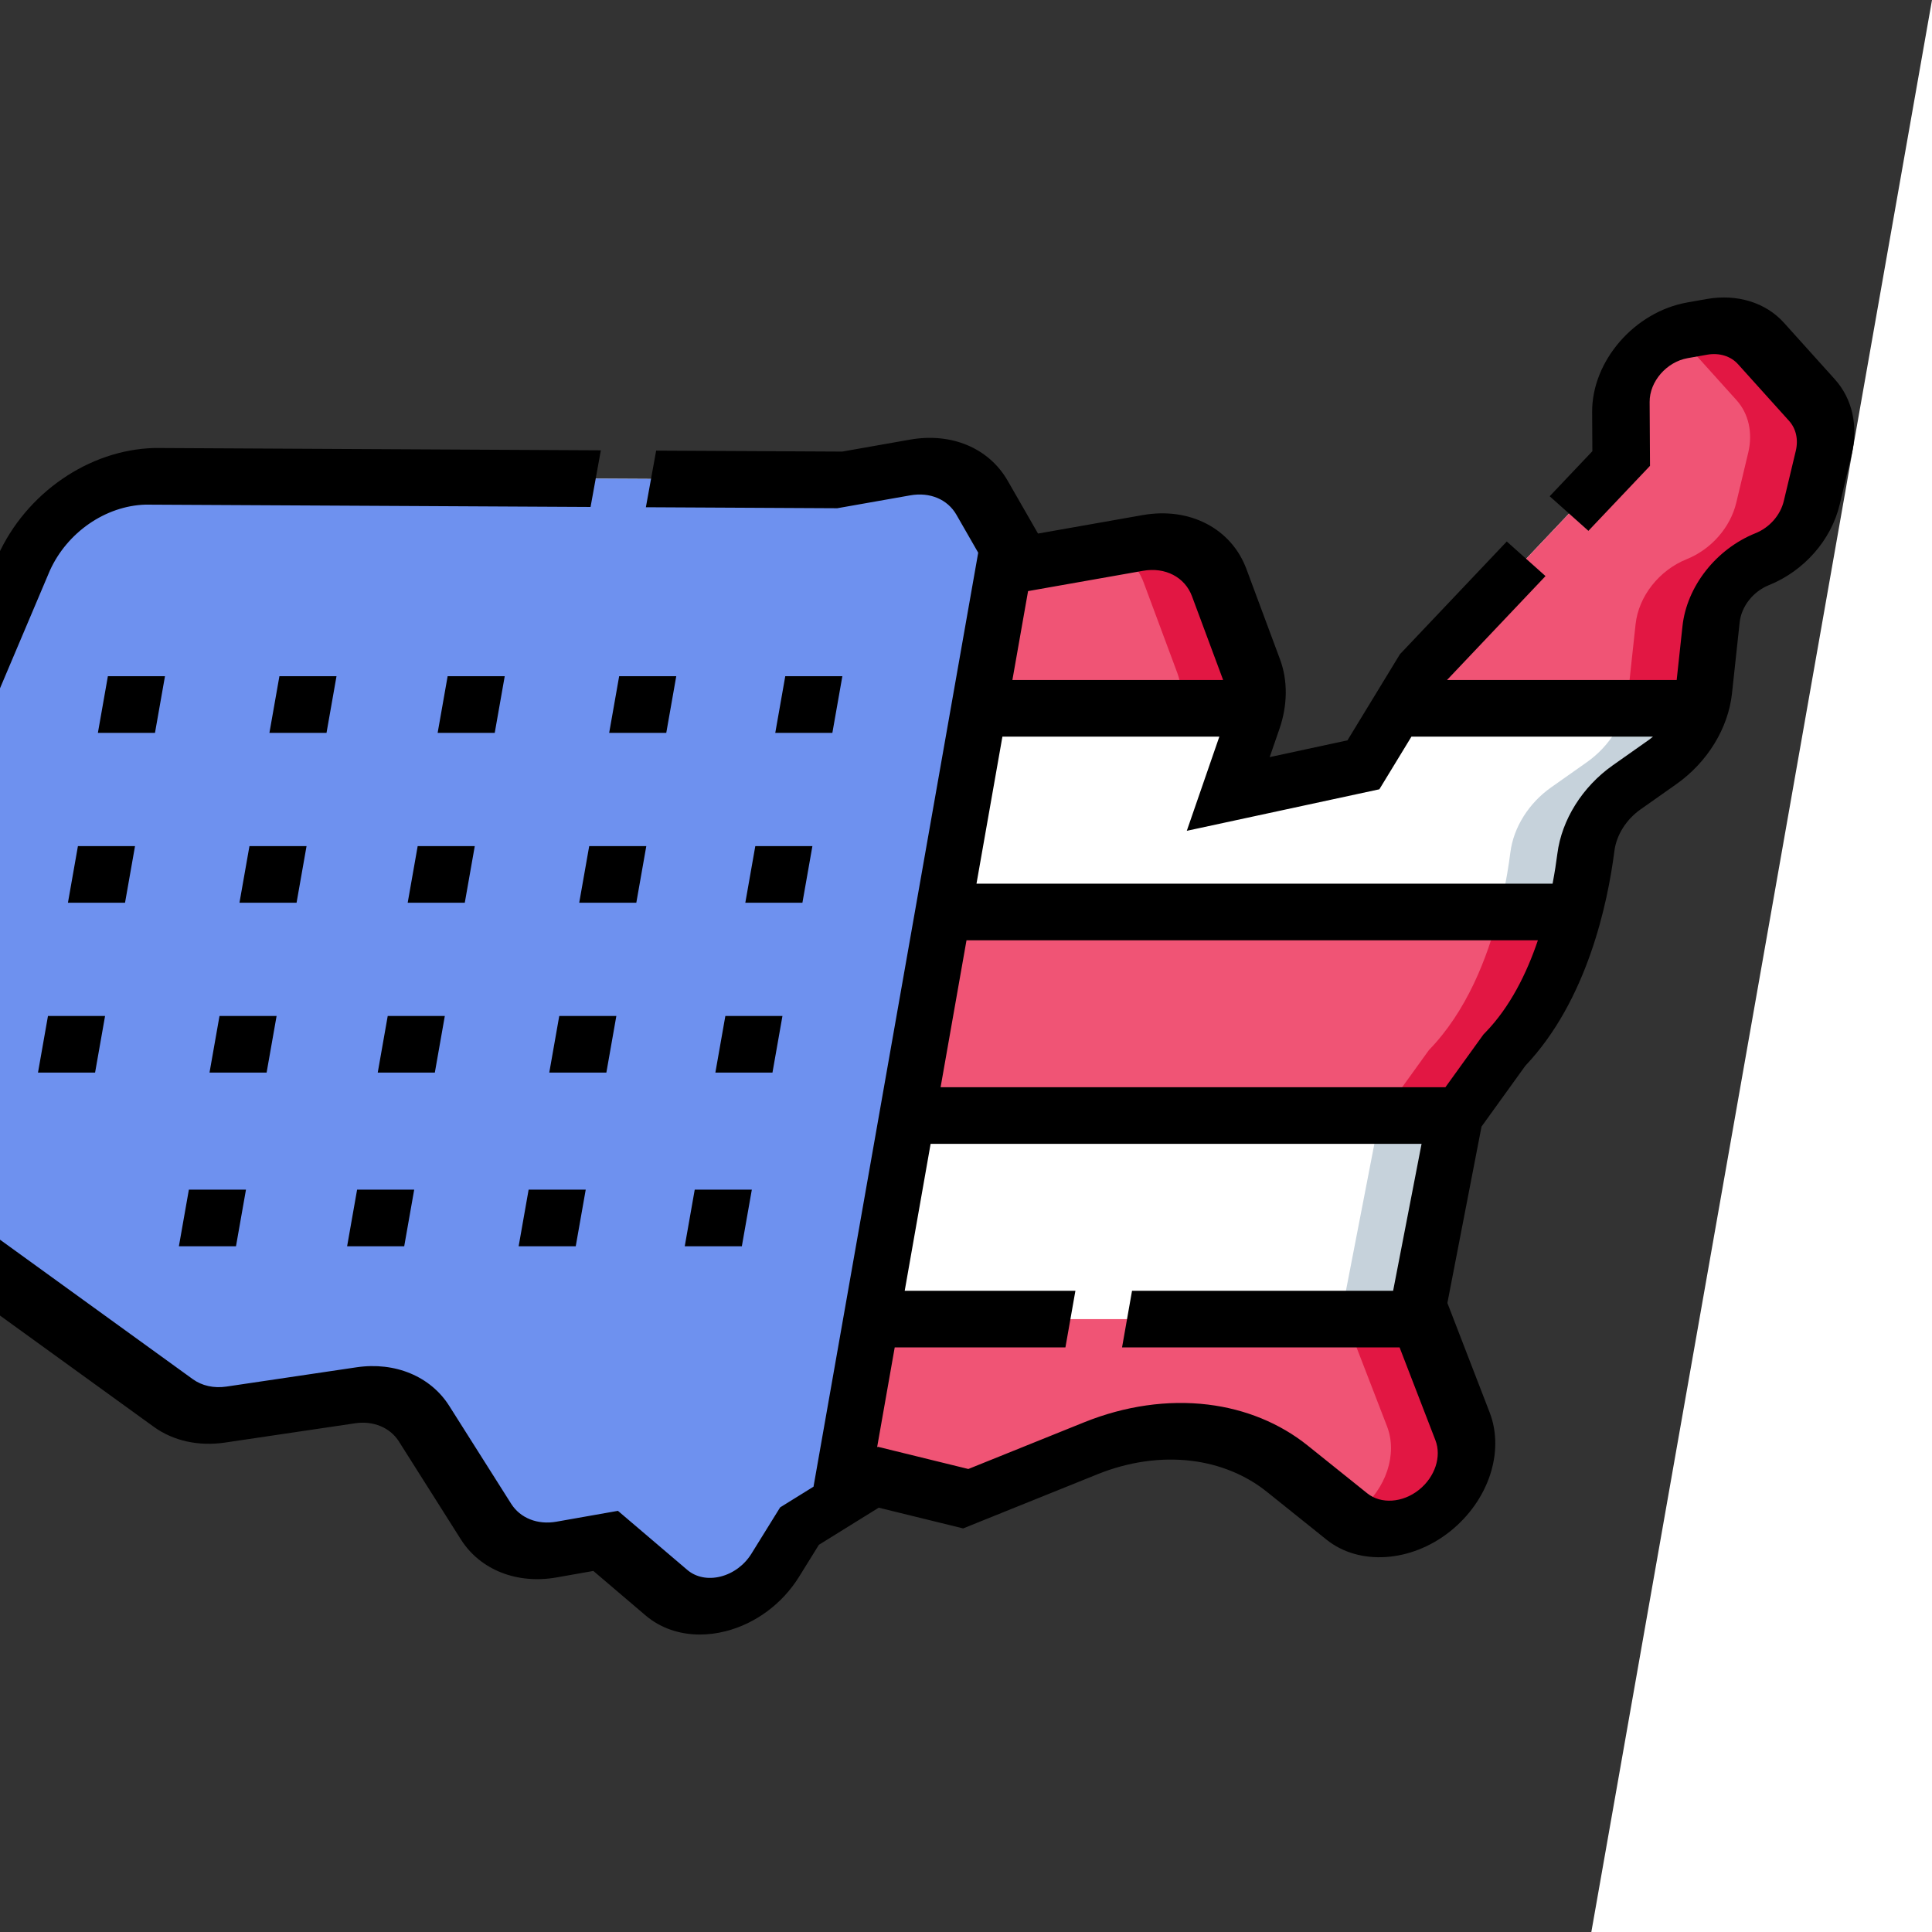 <?xml version="1.0" encoding="iso-8859-1"?>
<svg transform="skewX(-10)" version="1.1" id="govaos" xmlns="http://www.w3.org/2000/svg" xmlns:xlink="http://www.w3.org/1999/xlink" x="0px" y="0px" viewBox="0 0 511.784 511.784" style="enable-background:new 0 0 511.784 511.784;" xml:space="preserve">
	<rect x="0" y="0" width="511.784" height="511.784" fill="#333333" stroke="none"/>
	<g>
		<path d="m18.672 221.282c-1.833-2.91-2.361-6.457-1.453-9.775l15.392-62.27c3.643-13.317 15.569-22.682 29.37-23.063l182.889.953 18.068-3.291c7.787-1.419 15.707 1.684 20.458 8.015l13.284 17.7 31.432-5.726c8.852-1.613 17.743 2.622 22.068 10.512l13.119 23.928c2.262 4.126 3.066 8.895 2.28 13.535l-3.136 18.52 34.445-7.72 11.02-25.453 42.958-55.683-2.485-13.639c-1.73-9.498 4.567-18.601 14.065-20.331l5.026-.916c5.421-.988 10.991.639 15.029 4.389l16.195 15.04c3.842 3.568 5.88 8.673 5.551 13.907l-.835 13.273c-.413 6.559-4.469 12.332-10.5 14.944-6.795 2.943-10.999 9.847-10.493 17.235l1.288 18.827c.466 6.812-2.425 13.423-7.744 17.705l-8.285 6.669c-5.186 4.174-8.093 10.567-7.771 17.216.651 13.445-.229 37.155-12.353 52.402l-9.947 18.273-.871 50.605 17.309 30.776c4.13 7.343 2.698 16.558-3.465 22.301l-.005.004c-6.312 5.882-15.88 6.542-22.939 1.581l-18.07-12.697c-7.371-5.179-15.912-8.447-24.857-9.51-9.559-1.136-19.249.284-28.079 4.116l-30.807 13.368-24.168-5.687-18.584 12.944-4.595 10.363c-4.738 10.685-18.157 14.226-27.55 7.269l-18.517-13.714-12.604 2.296c-7.518 1.37-15.184-1.474-19.99-7.414l-20.986-25.937c-4.67-5.771-12.051-8.632-19.39-7.515l-33.574 5.111c-5.023.765-10.153-.327-14.43-3.071l-66.293-42.536c-4.877-3.129-8.235-8.142-9.274-13.843l-3.99-21.901-17.691-17.391c-1.536-1.51-2.568-3.459-2.955-5.579l-3.573-19.612c-.716-3.932.873-7.927 4.094-10.293l3.796-2.789c5.192-3.806 6.553-10.976 3.123-16.421z" fill="#fff"/>
		<path d="m498.698 106.006-16.195-15.04c-4.038-3.75-9.607-5.376-15.029-4.389l-5.026.916c-1.186.216-2.322.547-3.399.98 1.235.681 2.398 1.513 3.454 2.494l16.195 15.04c3.842 3.568 5.88 8.673 5.551 13.907l-.835 13.273c-.413 6.559-4.469 12.332-10.5 14.944-6.795 2.943-10.999 9.847-10.493 17.235l1.288 18.827c.466 6.812-2.425 13.423-7.744 17.705l-8.285 6.669c-5.186 4.174-8.093 10.567-7.771 17.216.651 13.445-.229 37.155-12.353 52.402l-9.947 18.273-.871 50.605 17.309 30.776c4.13 7.343 2.698 16.558-3.465 22.301l-.005.004c-.766.713-1.581 1.347-2.432 1.906 7.005 4.587 16.268 3.838 22.432-1.906l.005-.004c6.163-5.743 7.595-14.959 3.465-22.301l-17.309-30.776.871-50.605 9.947-18.273c12.124-15.248 13.005-38.958 12.353-52.402-.322-6.649 2.586-13.042 7.771-17.216l8.285-6.669c5.319-4.282 8.211-10.892 7.744-17.705l-1.288-18.827c-.506-7.388 3.698-14.292 10.493-17.235 6.031-2.612 10.087-8.385 10.5-14.944l.835-13.273c.329-5.235-1.708-10.34-5.551-13.908z" fill="#c6d2db"/>
		<path d="m292.444 143.906-9.048-12.055c-4.751-6.331-12.671-9.433-20.458-8.015l-18.068 3.291-182.889-.953c-13.801.381-25.727 9.746-29.37 23.063l-15.392 62.27c-.908 3.318-.38 6.864 1.453 9.775 3.43 5.445 2.069 12.615-3.117 16.424l-3.796 2.789c-3.221 2.366-4.81 6.362-4.094 10.293l3.573 19.612c.386 2.12 1.418 4.068 2.955 5.579l17.691 17.391 3.99 21.901c1.038 5.7 4.397 10.714 9.273 13.843l66.293 42.536c4.277 2.744 9.406 3.836 14.43 3.071l33.574-5.111c7.339-1.117 14.721 1.743 19.39 7.515l20.986 25.937c4.807 5.941 12.472 8.784 19.99 7.414l12.604-2.296 18.517 13.714c9.393 6.956 22.812 3.415 27.55-7.269l4.595-10.363 9.369-6.526v-253.83z" fill="#6e91ef"/>
		<path d="m292.412 397.757 9.246-6.44 24.168 5.687 30.807-13.368c8.831-3.832 18.52-5.252 28.079-4.116 8.945 1.063 17.487 4.331 24.857 9.51l18.07 12.697c7.059 4.96 16.627 4.301 22.939-1.581l.005-.004c6.163-5.743 7.595-14.959 3.465-22.301l-15.981-28.415h-145.655z" fill="#f05475"/>
		<path d="m438.066 349.424h-20l15.981 28.415c4.13 7.343 2.698 16.558-3.465 22.301l-.005.004c-.766.713-1.581 1.347-2.432 1.906 7.005 4.587 16.268 3.838 22.432-1.906l.005-.004c6.163-5.743 7.595-14.959 3.465-22.301z" fill="#e21743"/>
		<path d="m292.412 241.587v53.919h145.715l9.428-17.321c8.165-10.269 11.227-24.373 12.16-36.598z" fill="#f05475"/>
		<path d="m427.556 278.184-9.428 17.321h20l9.428-17.321c8.165-10.269 11.227-24.373 12.16-36.598h-20c-.933 12.225-3.995 26.329-12.16 36.598z" fill="#e21743"/>
		<path d="m482.503 90.965c-4.038-3.75-9.607-5.376-15.029-4.389l-5.026.916c-9.498 1.73-15.795 10.833-14.065 20.331l2.485 13.64-42.958 55.683-4.539 10.485h80.283c.11-1.134.135-2.283.056-3.439l-1.288-18.827c-.506-7.388 3.698-14.292 10.493-17.235 6.031-2.612 10.087-8.385 10.5-14.944l.835-13.273c.329-5.234-1.708-10.338-5.551-13.907z" fill="#f05475"/>
		<path d="m498.698 106.006-16.195-15.04c-4.038-3.75-9.607-5.376-15.029-4.389l-5.026.916c-1.186.216-2.322.547-3.399.98 1.235.681 2.398 1.513 3.454 2.494l16.195 15.04c3.842 3.568 5.88 8.673 5.551 13.907l-.835 13.273c-.413 6.559-4.469 12.332-10.5 14.944-6.795 2.943-10.999 9.847-10.493 17.235l1.288 18.827c.079 1.156.054 2.305-.056 3.439h20c.11-1.134.135-2.283.056-3.439l-1.288-18.827c-.506-7.388 3.698-14.292 10.493-17.235 6.031-2.612 10.087-8.385 10.5-14.944l.835-13.273c.329-5.235-1.708-10.34-5.551-13.908z" fill="#e21743"/>
		<path d="m363.3 178.265-13.119-23.928c-4.326-7.89-13.216-12.125-22.068-10.512l-31.432 5.726-4.236-5.644v43.725h73.401c-.108-3.262-.959-6.473-2.546-9.367z" fill="#f05475"/>
		<path d="m330.18 154.336 13.119 23.928c1.587 2.894 2.439 6.106 2.545 9.366h20c-.106-3.26-.958-6.472-2.545-9.366l-13.119-23.928c-4.326-7.89-13.216-12.125-22.068-10.512l-7.871 1.434c4.127 1.809 7.666 4.932 9.939 9.078z" fill="#e21743"/></g>
	<g>
		<path d="m503.802 100.51-16.195-15.04c-5.741-5.332-13.769-7.678-21.477-6.271l-5.026.916c-13.552 2.469-22.568 15.502-20.099 29.054l1.886 10.356-9.205 11.931 11.877 9.162 13.281-17.215-3.083-16.923c-.986-5.415 2.616-10.622 8.03-11.608l5.027-.916c3.078-.56 6.287.376 8.58 2.506l16.195 15.041c2.203 2.046 3.358 4.94 3.169 7.94l-.835 13.273c-.237 3.764-2.534 7.033-5.995 8.532-9.69 4.196-15.716 14.094-14.996 24.629l.976 14.253h-60.835l21.237-27.527-11.877-9.162-23.04 29.866-9.875 22.809-19.82 4.442 1.271-7.506c1.063-6.277-.037-12.809-3.099-18.393l-13.12-23.928c-5.888-10.739-17.937-16.479-29.988-14.285l-26.872 4.895-10.501-13.992c-6.498-8.658-17.147-12.833-27.801-10.891l-17.382 3.166-49.345-.257-.078 15 50.74.264 18.754-3.416c5.021-.914 10.05 1.053 13.115 5.138l7.546 10.055v247.411l-7.876 5.486-5.445 12.279c-1.331 3-3.914 5.201-7.087 6.038-3.173.838-6.506.198-9.143-1.756l-21.128-15.647-15.801 2.878c-4.822.877-9.733-.943-12.816-4.753l-20.985-25.937c-6.32-7.812-16.417-11.723-26.35-10.212l-33.574 5.111c-3.219.49-6.507-.208-9.25-1.969l-66.292-42.535c-3.116-2-5.283-5.234-5.946-8.875l-4.416-24.239-19.386-19.057c-.436-.428-.724-.972-.833-1.574l-3.572-19.611c-.201-1.102.253-2.243 1.155-2.906l3.796-2.789c8.317-6.109 10.523-17.734 5.023-26.466-.71-1.128-.916-2.513-.564-3.799l15.415-62.351c2.806-10.122 11.71-17.121 22.206-17.459l118.05.615.078-15-118.181-.617h-.123l-.123.003c-17.224.475-31.851 11.961-36.397 28.581l-15.42 62.373c-1.419 5.304-.558 11.001 2.37 15.648 1.326 2.105.794 4.909-1.211 6.382l-3.796 2.789c-5.493 4.035-8.254 10.976-7.033 17.682l3.573 19.612c.667 3.661 2.422 6.975 5.075 9.583l15.996 15.725 3.564 19.562c1.405 7.717 5.998 14.574 12.602 18.812l66.292 42.536c5.815 3.731 12.778 5.213 19.609 4.173l33.574-5.111c4.688-.712 9.45 1.133 12.431 4.818l20.985 25.937c6.534 8.078 16.945 11.938 27.166 10.076l9.408-1.713 15.905 11.779c4.498 3.331 9.839 5.067 15.286 5.067 2.203 0 4.423-.284 6.612-.861 7.6-2.005 13.786-7.276 16.972-14.461l3.746-8.447 14.118-9.833 23.332 5.49 33.088-14.359c7.606-3.3 15.978-4.529 24.209-3.549 7.687.914 15.097 3.749 21.431 8.199l18.07 12.696c9.874 6.939 23.438 6.024 32.292-2.164l.077-.071c8.725-8.131 10.735-21.07 4.889-31.465l-16.313-29.004.805-46.731 8.769-16.11c13.343-17.282 14.228-43.01 13.555-56.898-.205-4.218 1.659-8.334 4.983-11.011l8.285-6.669c7.223-5.814 11.157-14.809 10.523-24.059l-1.289-18.826c-.288-4.209 2.12-8.164 5.992-9.841 8.662-3.752 14.411-11.935 15.004-21.355l.835-13.273c.468-7.512-2.423-14.756-7.936-19.876zm-174.346 50.693c5.687-1.035 11.37 1.673 14.148 6.74l12.165 22.188h-55.825v-23.551zm118.055 230.313c2.434 4.327 1.607 9.709-2.007 13.106l-.039.037c-3.696 3.444-9.379 3.837-13.513.931l-18.07-12.697c-8.359-5.873-18.14-9.615-28.284-10.821-10.865-1.29-21.913.328-31.951 4.684l-28.524 12.378-25.005-5.884-.174.121v-26.447h45.219v-15h-45.219v-38.919h130.052l-.67 38.919h-69.163v15h73.517zm-5.826-108-.406.51-7.609 13.979h-133.726v-38.919h151.358c-1.41 8.73-4.238 17.666-9.617 24.43zm21.292-70.793c-7.048 5.674-10.996 14.429-10.56 23.421.112 2.312.177 5.007.134 7.942h-152.607v-38.956h57.466l-4.225 24.95 49.071-10.998 6.041-13.952h63.98c-.324.32-.655.635-1.014.923z"/>
		<path d="m239.6 269.13h15.125v15h-15.125z"/>
		<path d="m195.6 269.13h15.125v15h-15.125z"/>
		<path d="m150.163 269.13h15.125v15h-15.125z"/>
		<path d="m105.6 269.13h15.125v15h-15.125z"/>
		<path d="m239.6 315.13h15.125v15h-15.125z"/>
		<path d="m195.6 315.13h15.125v15h-15.125z"/>
		<path d="m150.163 315.13h15.125v15h-15.125z"/>
		<path d="m105.6 315.13h15.125v15h-15.125z"/>
		<path d="m60.163 269.13h15.125v15h-15.125z"/>
		<path d="m239.6 224.13h15.125v15h-15.125z"/>
		<path d="m195.6 224.13h15.125v15h-15.125z"/>
		<path d="m150.163 224.13h15.125v15h-15.125z"/>
		<path d="m105.6 224.13h15.125v15h-15.125z"/>
		<path d="m60.163 224.13h15.125v15h-15.125z"/>
		<path d="m239.6 179.13h15.125v15h-15.125z"/>
		<path d="m195.6 179.13h15.125v15h-15.125z"/>
		<path d="m150.163 179.13h15.125v15h-15.125z"/>
		<path d="m105.6 179.13h15.125v15h-15.125z"/>
		<path d="m60.163 179.13h15.125v15h-15.125z"/>
	</g>
</svg>